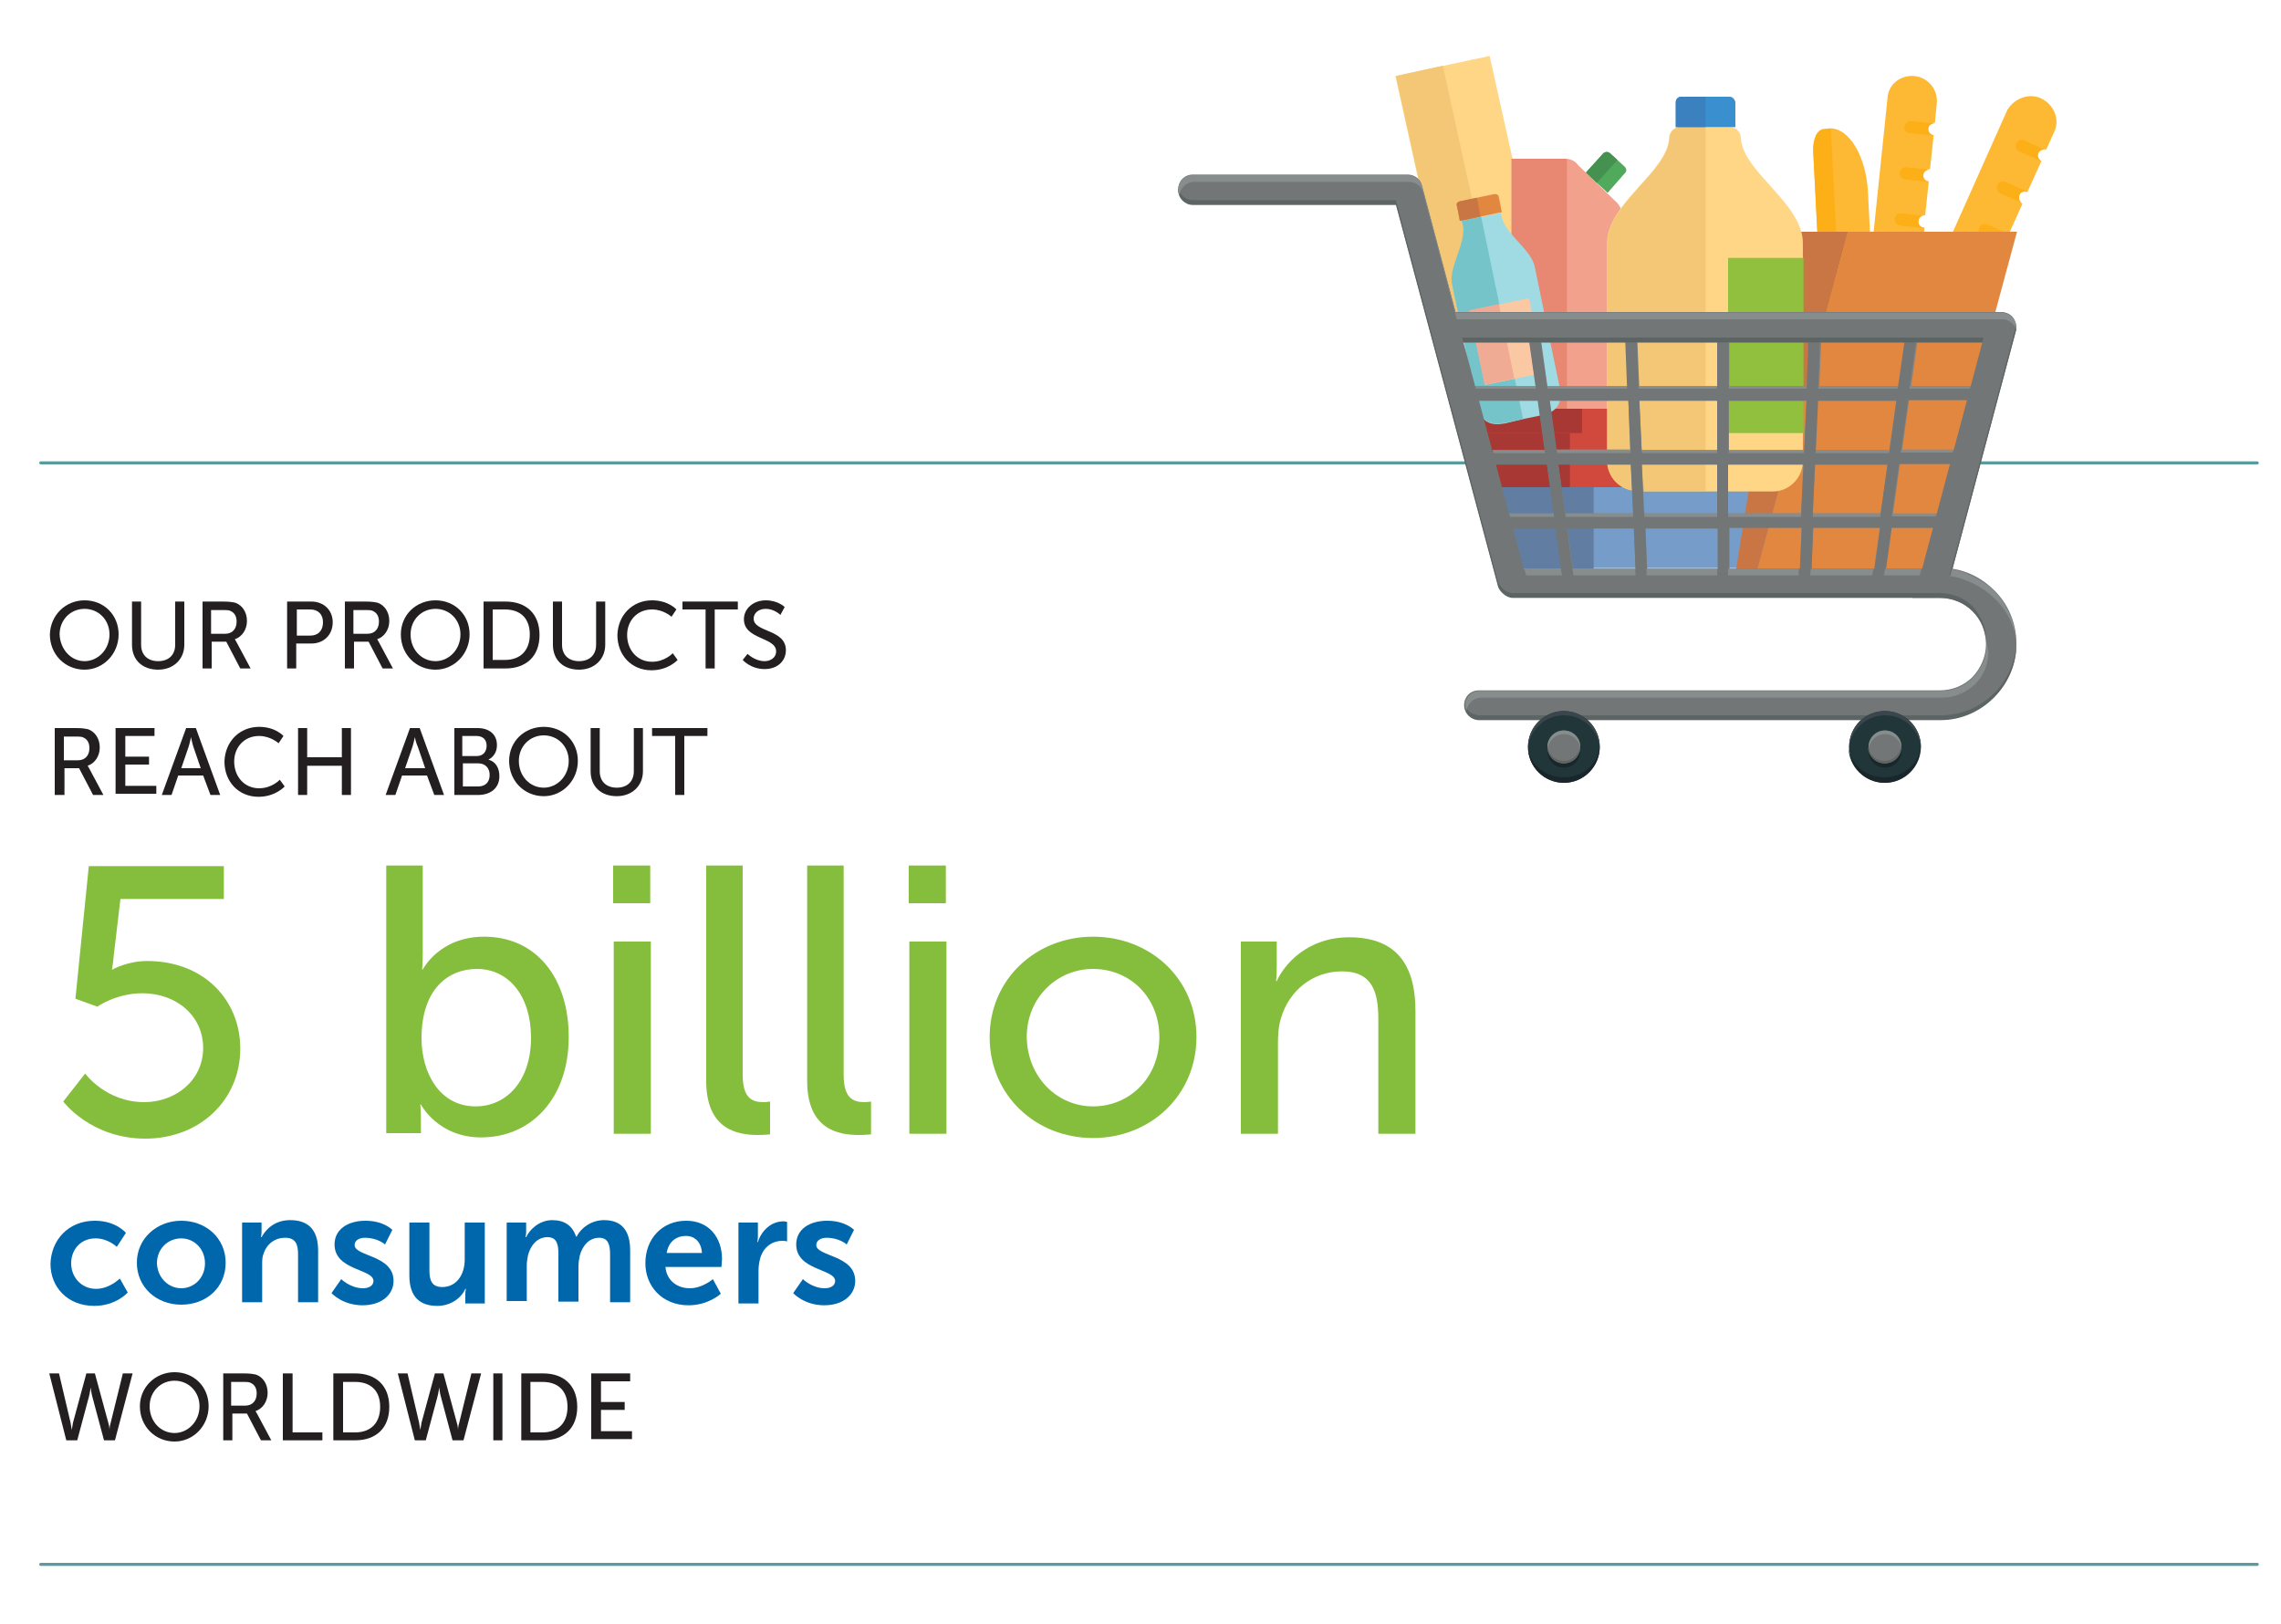 <?xml version="1.0" encoding="utf-8"?>
<!-- Generator: Adobe Illustrator 23.0.3, SVG Export Plug-In . SVG Version: 6.00 Build 0)  -->
<svg version="1.1" id="Layer_2_1_" xmlns="http://www.w3.org/2000/svg" xmlns:xlink="http://www.w3.org/1999/xlink" x="0px" y="0px"
	 viewBox="0 0 375 267" style="enable-background:new 0 0 375 267;" xml:space="preserve">
<style type="text/css">
	.st0{clip-path:url(#SVGID_2_);}
	.st1{fill:#231F20;}
	.st2{clip-path:url(#SVGID_4_);}
	.st3{clip-path:url(#SVGID_6_);}
	.st4{fill:#85BD3C;}
	.st5{fill:#0067AC;}
	
		.st6{clip-path:url(#SVGID_6_);fill:none;stroke:#5A9B9F;stroke-width:0.5;stroke-linecap:round;stroke-linejoin:round;stroke-miterlimit:10;}
	.st7{fill:#E18740;}
	.st8{clip-path:url(#SVGID_8_);fill:#FDB933;}
	.st9{clip-path:url(#SVGID_8_);fill:#FCAF17;}
	.st10{fill:#D1493D;}
	.st11{fill:#A83833;}
	.st12{fill:#769DC9;}
	.st13{fill:#CCCCCC;}
	.st14{fill:#872F29;}
	.st15{fill:#617DA1;}
	.st16{fill:#FFD685;}
	.st17{fill:#F3C775;}
	.st18{clip-path:url(#SVGID_10_);fill:#FDB933;}
	.st19{clip-path:url(#SVGID_10_);fill:#FCAF17;}
	.st20{fill:#C97544;}
	.st21{clip-path:url(#SVGID_12_);fill:#51A95C;}
	.st22{clip-path:url(#SVGID_12_);fill:#45914F;}
	.st23{clip-path:url(#SVGID_12_);fill:#F2A18C;}
	.st24{clip-path:url(#SVGID_12_);fill:#E88772;}
	.st25{clip-path:url(#SVGID_12_);fill:#FFD685;}
	.st26{clip-path:url(#SVGID_12_);fill:#F3C775;}
	.st27{clip-path:url(#SVGID_12_);fill:#3A90CE;}
	.st28{clip-path:url(#SVGID_12_);fill:#3B80BF;}
	.st29{fill:#91BF3E;}
	.st30{clip-path:url(#SVGID_14_);fill:#A0DAE2;}
	.st31{clip-path:url(#SVGID_14_);fill:#74C4C9;}
	.st32{clip-path:url(#SVGID_14_);fill:#E18740;}
	.st33{clip-path:url(#SVGID_14_);fill:#C97544;}
	.st34{fill:#FBC8A4;}
	.st35{fill:#EFAB94;}
	.st36{fill:#828282;}
	.st37{fill:#878C8C;}
	.st38{fill:#737676;}
	.st39{clip-path:url(#SVGID_16_);fill:#737676;}
	.st40{clip-path:url(#SVGID_16_);fill:#5C6464;}
	.st41{clip-path:url(#SVGID_16_);fill:#878C8C;}
	.st42{clip-path:url(#SVGID_16_);fill:#213638;}
	.st43{clip-path:url(#SVGID_16_);fill:#19262B;}
	.st44{clip-path:url(#SVGID_16_);fill:#3B454D;}
	.st45{clip-path:url(#SVGID_16_);fill:#616464;}
</style>
<g>
	<defs>
		<rect id="SVGID_1_" x="6.3" y="9.2" width="365.2" height="248.4"/>
	</defs>
	<clipPath id="SVGID_2_">
		<use xlink:href="#SVGID_1_"  style="overflow:visible;"/>
	</clipPath>
	<g class="st0">
		<path class="st1" d="M13.9,98.7c3.2,0,5.6,2.4,5.6,5.6c0,3.2-2.5,5.8-5.6,5.8c-3.2,0-5.7-2.5-5.7-5.8
			C8.3,101.1,10.8,98.7,13.9,98.7z M13.9,108.7c2.2,0,4.1-1.9,4.1-4.4c0-2.4-1.8-4.2-4.1-4.2s-4.1,1.8-4.1,4.2
			C9.9,106.8,11.7,108.7,13.9,108.7z"/>
		<path class="st1" d="M21.7,98.9h1.5v7.1c0,1.7,1.1,2.7,2.8,2.7c1.7,0,2.8-1,2.8-2.7v-7.1h1.5v7.1c0,2.4-1.8,4.1-4.3,4.1
			c-2.6,0-4.3-1.6-4.3-4.1V98.9z"/>
		<path class="st1" d="M33.2,98.9h3.4c1.2,0,1.6,0.1,2.1,0.2c1.1,0.4,1.9,1.5,1.9,3c0,1.4-0.8,2.6-2,3v0c0,0,0.1,0.1,0.3,0.5
			l2.3,4.3h-1.7l-2.3-4.4h-2.4v4.4h-1.5V98.9z M37,104.2c1.2,0,1.9-0.8,1.9-2c0-0.8-0.3-1.4-0.9-1.7c-0.3-0.2-0.7-0.2-1.5-0.2h-1.8
			v3.9H37z"/>
		<path class="st1" d="M47.2,98.9h4c2,0,3.5,1.4,3.5,3.4c0,2.1-1.5,3.5-3.5,3.5h-2.5v4.1h-1.5V98.9z M51,104.5
			c1.3,0,2.1-0.8,2.1-2.2c0-1.3-0.8-2.1-2.1-2.1h-2.2v4.3H51z"/>
		<path class="st1" d="M56.7,98.9H60c1.2,0,1.6,0.1,2.1,0.2c1.1,0.4,1.9,1.5,1.9,3c0,1.4-0.8,2.6-2,3v0c0,0,0.1,0.1,0.3,0.5l2.3,4.3
			h-1.7l-2.3-4.4h-2.4v4.4h-1.5V98.9z M60.4,104.2c1.2,0,1.9-0.8,1.9-2c0-0.8-0.3-1.4-0.9-1.7c-0.3-0.2-0.7-0.2-1.5-0.2h-1.8v3.9
			H60.4z"/>
		<path class="st1" d="M71.6,98.7c3.2,0,5.6,2.4,5.6,5.6c0,3.2-2.5,5.8-5.6,5.8c-3.2,0-5.7-2.5-5.7-5.8
			C65.9,101.1,68.4,98.7,71.6,98.7z M71.6,108.7c2.2,0,4.1-1.9,4.1-4.4c0-2.4-1.8-4.2-4.1-4.2s-4.1,1.8-4.1,4.2
			C67.5,106.8,69.3,108.7,71.6,108.7z"/>
		<path class="st1" d="M79.5,98.9h3.6c3.4,0,5.6,2,5.6,5.5c0,3.5-2.2,5.5-5.6,5.5h-3.6V98.9z M83,108.5c2.5,0,4.1-1.5,4.1-4.2
			c0-2.7-1.6-4.1-4.1-4.1h-2v8.3H83z"/>
		<path class="st1" d="M90.9,98.9h1.5v7.1c0,1.7,1.1,2.7,2.8,2.7c1.7,0,2.8-1,2.8-2.7v-7.1h1.5v7.1c0,2.4-1.8,4.1-4.3,4.1
			c-2.6,0-4.3-1.6-4.3-4.1V98.9z"/>
		<path class="st1" d="M107.2,98.7c2.7,0,4,1.5,4,1.5l-0.8,1.2c0,0-1.3-1.2-3.2-1.2c-2.5,0-4.1,1.9-4.1,4.2c0,2.4,1.6,4.4,4.1,4.4
			c2.1,0,3.4-1.4,3.4-1.4l0.8,1.1c0,0-1.5,1.7-4.3,1.7c-3.3,0-5.6-2.5-5.6-5.8C101.6,101.1,104,98.7,107.2,98.7z"/>
		<path class="st1" d="M116,100.2h-3.8v-1.3h9.1v1.3h-3.8v9.7H116V100.2z"/>
		<path class="st1" d="M122.9,107.5c0,0,1.2,1.2,2.8,1.2c1,0,1.9-0.6,1.9-1.6c0-2.4-5.3-1.9-5.3-5.3c0-1.7,1.5-3.1,3.6-3.1
			c2,0,3.1,1.1,3.1,1.1l-0.7,1.3c0,0-1-1-2.4-1c-1.2,0-2,0.7-2,1.6c0,2.3,5.3,1.7,5.3,5.2c0,1.7-1.3,3.1-3.5,3.1
			c-2.3,0-3.6-1.5-3.6-1.5L122.9,107.5z"/>
	</g>
</g>
<g>
	<defs>
		<rect id="SVGID_3_" x="6.3" y="9.2" width="365.2" height="248.4"/>
	</defs>
	<clipPath id="SVGID_4_">
		<use xlink:href="#SVGID_3_"  style="overflow:visible;"/>
	</clipPath>
	<g class="st2">
		<path class="st1" d="M9,119.7h3.4c1.2,0,1.6,0.1,2.1,0.2c1.1,0.4,1.9,1.5,1.9,3c0,1.4-0.8,2.6-2,3v0c0,0,0.1,0.1,0.3,0.5l2.3,4.3
			h-1.7l-2.3-4.4h-2.4v4.4H9V119.7z M12.8,125c1.2,0,1.9-0.8,1.9-2c0-0.8-0.3-1.4-0.9-1.7c-0.3-0.2-0.7-0.2-1.5-0.2h-1.8v3.9H12.8z"
			/>
		<path class="st1" d="M19,119.7h6.4v1.3h-4.8v3.4h3.9v1.3h-3.9v3.5h5.1v1.3H19V119.7z"/>
		<path class="st1" d="M33.4,127.5h-4.1l-1.1,3.2h-1.6l4-11h1.6l4,11h-1.6L33.4,127.5z M31.4,121.2c0,0-0.2,1-0.4,1.6l-1.2,3.5H33
			l-1.2-3.5C31.6,122.2,31.4,121.2,31.4,121.2L31.4,121.2z"/>
		<path class="st1" d="M42.6,119.5c2.7,0,4,1.5,4,1.5l-0.8,1.2c0,0-1.3-1.2-3.2-1.2c-2.5,0-4.1,1.9-4.1,4.2c0,2.4,1.6,4.4,4.1,4.4
			c2.1,0,3.4-1.4,3.4-1.4l0.8,1.1c0,0-1.5,1.7-4.3,1.7c-3.3,0-5.6-2.5-5.6-5.8C37,121.9,39.4,119.5,42.6,119.5z"/>
		<path class="st1" d="M49,119.7h1.5v4.8h5.7v-4.8h1.5v11h-1.5v-4.8h-5.7v4.8H49V119.7z"/>
		<path class="st1" d="M70.2,127.5h-4.1l-1.1,3.2h-1.6l4-11H69l4,11h-1.6L70.2,127.5z M68.2,121.2c0,0-0.2,1-0.4,1.6l-1.2,3.5h3.3
			l-1.2-3.5C68.4,122.2,68.2,121.2,68.2,121.2L68.2,121.2z"/>
		<path class="st1" d="M74.6,119.7h3.9c1.9,0,3.2,1,3.2,2.8c0,1.1-0.5,1.9-1.4,2.4v0c1.2,0.3,1.8,1.4,1.8,2.7c0,2.1-1.6,3.1-3.5,3.1
			h-3.9V119.7z M78.4,124.3c1,0,1.6-0.7,1.6-1.7s-0.6-1.6-1.7-1.6h-2.3v3.3H78.4z M78.6,129.3c1.2,0,1.9-0.7,1.9-1.9
			c0-1.1-0.7-1.9-1.9-1.9h-2.5v3.8H78.6z"/>
		<path class="st1" d="M89.4,119.5c3.2,0,5.6,2.4,5.6,5.6c0,3.2-2.5,5.8-5.6,5.8c-3.2,0-5.7-2.5-5.7-5.8
			C83.7,121.9,86.2,119.5,89.4,119.5z M89.4,129.5c2.2,0,4.1-1.9,4.1-4.4c0-2.4-1.8-4.2-4.1-4.2s-4.1,1.8-4.1,4.2
			C85.3,127.6,87.1,129.5,89.4,129.5z"/>
		<path class="st1" d="M97.1,119.7h1.5v7.1c0,1.7,1.1,2.7,2.8,2.7c1.7,0,2.8-1,2.8-2.7v-7.1h1.5v7.1c0,2.4-1.8,4.1-4.3,4.1
			c-2.6,0-4.3-1.6-4.3-4.1V119.7z"/>
		<path class="st1" d="M111,121h-3.8v-1.3h9.1v1.3h-3.8v9.7H111V121z"/>
	</g>
</g>
<g>
	<defs>
		<rect id="SVGID_5_" x="6.3" y="9.2" width="365.2" height="248.4"/>
	</defs>
	<clipPath id="SVGID_6_">
		<use xlink:href="#SVGID_5_"  style="overflow:visible;"/>
	</clipPath>
	<g class="st3">
		<path class="st4" d="M14,176.5c0,0,3.4,4.7,9.7,4.7c5.2,0,9.7-3.6,9.7-8.9c0-5.3-4.4-9-10-9c-4.3,0-7.4,2.2-7.4,2.2l-3.6-1.3
			l2.2-21.8h22.2v5.4H19.8l-1.1,9.3c-0.1,1.3-0.3,2.3-0.3,2.3h0.1c0,0,2.4-1.4,5.7-1.4c9.3,0,15.3,6.4,15.3,14.4
			c0,8.5-6.7,14.8-15.6,14.8c-9,0-13.5-6.1-13.5-6.1L14,176.5z"/>
		<path class="st4" d="M63.4,142.3h6.1v14.4c0,1.6-0.1,2.7-0.1,2.7h0.1c0,0,2.7-5.4,10.1-5.4c8.5,0,13.9,6.7,13.9,16.5
			c0,10-6.1,16.5-14.4,16.5c-7.1,0-9.9-5.4-9.9-5.4h-0.1c0,0,0.1,1,0.1,2.4v2.3h-5.7V142.3z M78.2,181.9c5,0,9.1-4.1,9.1-11.3
			c0-6.9-3.7-11.3-8.9-11.3c-4.7,0-9.1,3.3-9.1,11.4C69.3,176.3,72.2,181.9,78.2,181.9z"/>
		<path class="st4" d="M100.8,142.3h6.1v6.2h-6.1V142.3z M100.9,154.8h6.1v31.6h-6.1V154.8z"/>
		<path class="st4" d="M116,142.3h6.1v34.4c0,3.8,1.5,4.5,3.4,4.5c0.6,0,1.1-0.1,1.1-0.1v5.4c0,0-0.9,0.1-2,0.1
			c-3.4,0-8.5-0.9-8.5-8.9V142.3z"/>
		<path class="st4" d="M132.6,142.3h6.1v34.4c0,3.8,1.5,4.5,3.4,4.5c0.6,0,1.1-0.1,1.1-0.1v5.4c0,0-0.9,0.1-2,0.1
			c-3.4,0-8.5-0.9-8.5-8.9V142.3z"/>
		<path class="st4" d="M149.4,142.3h6.1v6.2h-6.1V142.3z M149.5,154.8h6.1v31.6h-6.1V154.8z"/>
		<path class="st4" d="M179.7,154c9.4,0,17,6.9,17,16.5c0,9.6-7.6,16.6-17,16.6s-17-7-17-16.6C162.7,161,170.3,154,179.7,154z
			 M179.7,181.9c6,0,10.9-4.7,10.9-11.4c0-6.6-4.9-11.2-10.9-11.2c-5.9,0-10.9,4.7-10.9,11.2C168.9,177.1,173.8,181.9,179.7,181.9z"
			/>
		<path class="st4" d="M204,154.8h5.9v4.2c0,1.2-0.1,2.3-0.1,2.3h0.1c1.2-2.7,5-7.2,11.9-7.2c7.4,0,10.9,4.1,10.9,12.1v20.2h-6.1
			v-18.8c0-4.4-0.9-7.9-6-7.9c-4.8,0-8.7,3.2-10,7.7c-0.4,1.2-0.5,2.7-0.5,4.2v14.8H204V154.8z"/>
	</g>
	<g class="st3">
		<path class="st5" d="M15.6,200.7c3.5,0,5.1,2,5.1,2l-1.5,2.3c0,0-1.4-1.4-3.5-1.4c-2.4,0-4,1.8-4,4.1c0,2.2,1.6,4.2,4.1,4.2
			c2.2,0,3.9-1.7,3.9-1.7l1.3,2.3c0,0-1.9,2.2-5.5,2.2c-4.4,0-7.2-3.1-7.2-6.9C8.4,203.9,11.2,200.7,15.6,200.7z"/>
		<path class="st5" d="M29.8,200.7c4.1,0,7.3,2.9,7.3,6.9c0,4.1-3.2,6.9-7.3,6.9c-4.1,0-7.3-2.9-7.3-6.9
			C22.5,203.6,25.8,200.7,29.8,200.7z M29.8,211.8c2.1,0,3.9-1.7,3.9-4.1c0-2.4-1.8-4.1-3.9-4.1c-2.2,0-4,1.7-4,4.1
			C25.9,210.1,27.7,211.8,29.8,211.8z"/>
		<path class="st5" d="M39.8,201h3.2v1.5c0,0.5-0.1,0.9-0.1,0.9h0.1c0.6-1.1,2-2.8,4.7-2.8c2.9,0,4.6,1.5,4.6,5v8.5H49v-7.9
			c0-1.6-0.4-2.7-2.1-2.7c-1.8,0-3.1,1.1-3.6,2.7c-0.2,0.5-0.2,1.1-0.2,1.8v6.1h-3.3V201z"/>
		<path class="st5" d="M56.1,210.3c0,0,1.5,1.5,3.6,1.5c0.9,0,1.7-0.4,1.7-1.2c0-2-6.4-1.7-6.4-6c0-2.5,2.2-3.9,5.1-3.9
			c3,0,4.4,1.5,4.4,1.5l-1.2,2.4c0,0-1.2-1.1-3.3-1.1c-0.9,0-1.7,0.4-1.7,1.2c0,1.9,6.4,1.6,6.4,5.9c0,2.2-1.9,4-5.1,4
			c-3.3,0-5.1-2-5.1-2L56.1,210.3z"/>
		<path class="st5" d="M67.3,201h3.3v7.9c0,1.6,0.4,2.7,2.1,2.7c2.4,0,3.7-2.1,3.7-4.5V201h3.3v13.3h-3.2v-1.5
			c0-0.5,0.1-0.9,0.1-0.9h-0.1c-0.6,1.4-2.3,2.8-4.6,2.8c-2.8,0-4.6-1.4-4.6-5V201z"/>
		<path class="st5" d="M83.3,201h3.2v1.5c0,0.5-0.1,0.9-0.1,0.9h0.1c0.6-1.3,2.2-2.8,4.3-2.8c2,0,3.3,0.9,3.9,2.7h0.1
			c0.7-1.4,2.4-2.7,4.5-2.7c2.8,0,4.3,1.6,4.3,5v8.5h-3.3v-7.9c0-1.5-0.3-2.7-1.8-2.7c-1.7,0-2.8,1.4-3.2,3
			c-0.1,0.5-0.2,1.1-0.2,1.7v5.8h-3.3v-7.9c0-1.4-0.2-2.7-1.8-2.7c-1.7,0-2.8,1.4-3.2,3c-0.1,0.5-0.2,1.1-0.2,1.7v5.8h-3.3V201z"/>
		<path class="st5" d="M112.8,200.7c3.8,0,5.9,2.8,5.9,6.3c0,0.4-0.1,1.3-0.1,1.3h-9.2c0.2,2.3,2,3.5,4,3.5c2.1,0,3.8-1.5,3.8-1.5
			l1.3,2.4c0,0-2,1.9-5.3,1.9c-4.4,0-7.1-3.2-7.1-6.9C106.1,203.6,108.9,200.7,112.8,200.7z M115.4,206c-0.1-1.8-1.2-2.8-2.6-2.8
			c-1.7,0-2.9,1-3.2,2.8H115.4z"/>
		<path class="st5" d="M121.4,201h3.2v2.3c0,0.5-0.1,0.9-0.1,0.9h0.1c0.6-1.9,2.2-3.4,4.2-3.4c0.3,0,0.6,0.1,0.6,0.1v3.2
			c0,0-0.3-0.1-0.8-0.1c-1.4,0-3,0.8-3.6,2.8c-0.2,0.7-0.3,1.4-0.3,2.2v5.3h-3.3V201z"/>
		<path class="st5" d="M132,210.3c0,0,1.5,1.5,3.6,1.5c0.9,0,1.7-0.4,1.7-1.2c0-2-6.4-1.7-6.4-6c0-2.5,2.2-3.9,5.1-3.9
			c3,0,4.4,1.5,4.4,1.5l-1.2,2.4c0,0-1.2-1.1-3.3-1.1c-0.9,0-1.7,0.4-1.7,1.2c0,1.9,6.4,1.6,6.4,5.9c0,2.2-1.9,4-5.1,4
			c-3.3,0-5.1-2-5.1-2L132,210.3z"/>
	</g>
	<g class="st3">
		<path class="st1" d="M15.6,225.8l2.2,8.1c0.2,0.6,0.2,1.2,0.2,1.2h0c0,0,0-0.6,0.2-1.2l2-8.1h1.6l-2.9,11h-1.8l-1.9-7.1
			c-0.2-0.7-0.3-1.6-0.3-1.6h0c0,0-0.1,0.9-0.3,1.6l-1.9,7.1h-1.8l-2.8-11h1.6l1.9,8.1c0.1,0.6,0.2,1.2,0.2,1.2h0
			c0,0,0.1-0.6,0.2-1.2l2.2-8.1H15.6z"/>
		<path class="st1" d="M28.7,225.6c3.2,0,5.6,2.4,5.6,5.6c0,3.2-2.5,5.8-5.6,5.8c-3.2,0-5.7-2.5-5.7-5.8
			C23,228.1,25.5,225.6,28.7,225.6z M28.7,235.6c2.2,0,4.1-1.9,4.1-4.4c0-2.4-1.8-4.2-4.1-4.2s-4.1,1.8-4.1,4.2
			C24.6,233.7,26.4,235.6,28.7,235.6z"/>
		<path class="st1" d="M36.6,225.8h3.4c1.2,0,1.6,0.1,2.1,0.2c1.1,0.4,1.9,1.5,1.9,3c0,1.4-0.8,2.6-2,3v0c0,0,0.1,0.1,0.3,0.5
			l2.3,4.3h-1.7l-2.3-4.4h-2.4v4.4h-1.5V225.8z M40.3,231.1c1.2,0,1.9-0.8,1.9-2c0-0.8-0.3-1.4-0.9-1.7c-0.3-0.2-0.7-0.2-1.5-0.2
			h-1.8v3.9H40.3z"/>
		<path class="st1" d="M46.6,225.8h1.5v9.7H53v1.3h-6.5V225.8z"/>
		<path class="st1" d="M54.8,225.8h3.6c3.4,0,5.6,2,5.6,5.5c0,3.5-2.2,5.5-5.6,5.5h-3.6V225.8z M58.4,235.5c2.5,0,4.1-1.5,4.1-4.2
			c0-2.7-1.6-4.1-4.1-4.1h-2v8.3H58.4z"/>
		<path class="st1" d="M72.9,225.8l2.2,8.1c0.2,0.6,0.2,1.2,0.2,1.2h0c0,0,0-0.6,0.2-1.2l2-8.1h1.6l-2.9,11h-1.8l-1.9-7.1
			c-0.2-0.7-0.3-1.6-0.3-1.6h0c0,0-0.1,0.9-0.3,1.6l-1.9,7.1h-1.8l-2.8-11h1.6l1.9,8.1c0.1,0.6,0.2,1.2,0.2,1.2h0
			c0,0,0.1-0.6,0.2-1.2l2.2-8.1H72.9z"/>
		<path class="st1" d="M81.1,225.8h1.5v11h-1.5V225.8z"/>
		<path class="st1" d="M85.7,225.8h3.6c3.4,0,5.6,2,5.6,5.5c0,3.5-2.2,5.5-5.6,5.5h-3.6V225.8z M89.2,235.5c2.5,0,4.1-1.5,4.1-4.2
			c0-2.7-1.6-4.1-4.1-4.1h-2v8.3H89.2z"/>
		<path class="st1" d="M97.2,225.8h6.4v1.3h-4.8v3.4h3.9v1.3h-3.9v3.5h5.1v1.3h-6.7V225.8z"/>
	</g>
	<line class="st6" x1="6.7" y1="76.1" x2="371.1" y2="76.1"/>
	<line class="st6" x1="6.7" y1="257.2" x2="371.1" y2="257.2"/>
</g>
<rect x="266.7" y="47.8" class="st7" width="11.2" height="23.4"/>
<g>
	<defs>
		<rect id="SVGID_7_" x="6.3" y="9.2" width="365.2" height="248.4"/>
	</defs>
	<clipPath id="SVGID_8_">
		<use xlink:href="#SVGID_7_"  style="overflow:visible;"/>
	</clipPath>
	<path class="st8" d="M307.8,45.6l-0.7-14c-0.3-5.9-3.1-10.6-6.3-10.5l-1,0.1c-1.1,0.1-1.8,1.7-1.7,3.7l1.5,28.3
		c0.1,2,1.1,3.6,2.1,3.5l1-0.1C305.8,56.5,308.1,51.5,307.8,45.6"/>
	<path class="st9" d="M301,21.2c-0.1,0-0.1,0-0.2,0l-1,0.1c-1.1,0.1-1.8,1.7-1.7,3.7l0.7,14.1l3.1-0.2L301,21.2z"/>
</g>
<rect x="243.5" y="65.5" class="st10" width="25.5" height="14.7"/>
<polygon class="st11" points="258.1,71.2 243.5,71.2 243.5,80.1 246.1,80.1 258.1,80.1 "/>
<rect x="243.5" y="67.2" class="st11" width="16.6" height="4"/>
<rect x="246.5" y="80.1" class="st12" width="49.3" height="13.3"/>
<polygon class="st13" points="246.5,80.1 246.1,80.1 246.1,94.6 262,94.6 262,93.5 246.5,93.5 "/>
<polygon class="st14" points="246.5,80.1 246.1,80.1 258.1,80.1 "/>
<polygon class="st15" points="262,80.1 258.1,80.1 246.5,80.1 246.5,93.5 262,93.5 "/>
<polygon class="st16" points="244.9,9.2 229.4,12.5 238.3,52.6 253.8,49.2 "/>
<polygon class="st17" points="237.2,10.8 229.5,12.5 238.3,52.6 246,50.9 "/>
<g>
	<defs>
		<rect id="SVGID_9_" x="6.3" y="9.2" width="365.2" height="248.4"/>
	</defs>
	<clipPath id="SVGID_10_">
		<use xlink:href="#SVGID_9_"  style="overflow:visible;"/>
	</clipPath>
	<path class="st18" d="M335.6,16.2L335.6,16.2c2.1,1,3.1,3.5,2.1,5.5l-1.3,2.9l0,0c-0.5-0.2-1.1,0-1.3,0.5c-0.2,0.5,0,1.1,0.5,1.4h0
		l-2.3,5.1l0,0c-0.5-0.2-1.1,0-1.3,0.5c-0.2,0.5,0,1.1,0.5,1.4h0l-2.3,5.1l0,0c-0.5-0.2-1.1,0-1.4,0.5c-0.2,0.5,0,1.1,0.5,1.4h0.1
		l-2.3,5.1l-0.1,0c-0.5-0.2-1.1,0-1.3,0.5c-0.2,0.5,0,1.1,0.5,1.4h0l-2.3,5.1l0,0c-0.5-0.2-1.1,0-1.3,0.5c-0.2,0.5,0,1.1,0.5,1.3
		l0,0l-2.3,5.1l0,0c-0.5-0.2-1.1,0-1.3,0.5c-0.2,0.5,0,1.1,0.5,1.3l0,0l-2.3,5.1l0,0c-0.5-0.2-1.1,0-1.4,0.5c-0.2,0.5,0,1.1,0.5,1.3
		l0.1,0l-1.3,2.9c-1,2.1-3.4,3-5.6,2.1c-2.1-1-3-3.5-2.1-5.6l22.1-49.5C331.1,16.2,333.6,15.2,335.6,16.2"/>
	<path class="st19" d="M316.9,68.3l-3.5-1.6c-0.5-0.2-0.8-0.9-0.5-1.4c0.2-0.5,0.8-0.7,1.3-0.5l3.6,1.6c-0.5-0.2-1.1,0-1.4,0.5
		C316.2,67.5,316.4,68.1,316.9,68.3 M320.1,61.3l-3.6-1.6c-0.5-0.2-0.8-0.9-0.5-1.4c0.2-0.5,0.8-0.7,1.3-0.5l3.6,1.6
		c-0.5-0.2-1.1,0-1.3,0.5C319.3,60.5,319.5,61.1,320.1,61.3 M323.2,54.3l-3.6-1.6c-0.5-0.2-0.8-0.9-0.5-1.4c0.2-0.5,0.8-0.7,1.3-0.5
		l3.6,1.6c-0.5-0.2-1.1,0-1.3,0.5C322.4,53.5,322.6,54.1,323.2,54.3 M326.3,47.4l-3.6-1.6c-0.5-0.2-0.7-0.9-0.5-1.4
		c0.2-0.5,0.9-0.7,1.4-0.5l3.6,1.6c-0.5-0.2-1.1,0-1.3,0.5C325.5,46.5,325.8,47.1,326.3,47.4 M329.4,40.4l-3.5-1.6
		c-0.5-0.2-0.8-0.9-0.5-1.4c0.2-0.5,0.8-0.7,1.3-0.5l3.6,1.6c-0.5-0.2-1.1,0-1.4,0.5C328.7,39.6,328.9,40.2,329.4,40.4 M332.5,33.4
		l-3.6-1.6c-0.5-0.2-0.8-0.9-0.5-1.4c0.2-0.5,0.8-0.7,1.3-0.5l3.6,1.6c-0.5-0.2-1.1,0-1.3,0.5C331.8,32.6,332,33.2,332.5,33.4
		 M335.6,26.5l-3.6-1.6c-0.5-0.2-0.8-0.9-0.5-1.3c0.2-0.5,0.8-0.8,1.3-0.5l3.6,1.6c-0.5-0.2-1.1,0-1.3,0.5
		C334.9,25.6,335.1,26.2,335.6,26.5"/>
	<path class="st18" d="M314.7,12.5L314.7,12.5c2.3,0.2,4,2.3,3.7,4.6l-0.3,3.1h0c-0.5,0-1.1,0.3-1.1,0.9c0,0.5,0.4,1.1,0.9,1.1l0,0
		l-0.6,5.6l0,0c-0.6,0-1.1,0.4-1.1,0.9c-0.1,0.5,0.3,1.1,0.9,1.1h0l-0.6,5.6h0c-0.6-0.1-1.1,0.3-1.1,0.9c-0.1,0.5,0.3,1.1,0.9,1.1
		h0.1l-0.6,5.6h-0.1c-0.5-0.1-1.1,0.3-1.1,0.9c-0.1,0.6,0.3,1.1,0.9,1.1h0.1l-0.6,5.6h0c-0.5-0.1-1.1,0.3-1.1,0.9
		c0,0.5,0.4,1.1,0.9,1.1h0l-0.6,5.6h0c-0.6,0-1.1,0.4-1.1,0.9c-0.1,0.5,0.3,1.1,0.9,1.1h0l-0.6,5.6h0c-0.6-0.1-1.1,0.3-1.1,0.9
		c-0.1,0.5,0.3,1.1,0.9,1.1h0.1l-0.3,3.1c-0.2,2.3-2.3,4-4.6,3.8c-2.3-0.3-4-2.3-3.7-4.6l5.6-53.9C310.4,13.9,312.4,12.3,314.7,12.5
		"/>
	<path class="st19" d="M313.1,67.9l-3.9-0.4c-0.5-0.1-1-0.6-0.9-1.1c0-0.5,0.5-1,1.1-0.9l3.9,0.4c-0.6-0.1-1.1,0.3-1.1,0.9
		C312.1,67.3,312.5,67.8,313.1,67.9 M313.9,60.3l-3.9-0.4c-0.5-0.1-1-0.6-0.9-1.1c0.1-0.5,0.5-1,1.1-0.9l3.9,0.4
		c-0.6,0-1.1,0.4-1.1,0.9C312.9,59.7,313.3,60.2,313.9,60.3 M314.7,52.7l-3.9-0.4c-0.6,0-1-0.5-0.9-1.1c0.1-0.6,0.6-1,1.1-0.9
		l3.9,0.4c-0.5-0.1-1.1,0.3-1.1,0.9C313.7,52.1,314.2,52.7,314.7,52.7 M315.5,45.1l-3.9-0.4c-0.5-0.1-1-0.5-0.9-1.1
		c0.1-0.5,0.6-1,1.1-0.9l3.9,0.4c-0.5-0.1-1.1,0.3-1.1,0.9C314.5,44.5,314.9,45,315.5,45.1 M316.3,37.5l-3.9-0.4
		c-0.5-0.1-1-0.6-0.9-1.1c0-0.5,0.5-1,1.1-0.9l3.9,0.4c-0.6-0.1-1.1,0.3-1.1,0.9C315.3,36.9,315.7,37.4,316.3,37.5 M317.1,29.9
		l-3.9-0.4c-0.5-0.1-1-0.6-0.9-1.1c0.1-0.5,0.5-1,1.1-0.9l3.9,0.4c-0.6,0-1.1,0.4-1.1,0.9C316.1,29.3,316.5,29.8,317.1,29.9
		 M317.9,22.3l-3.9-0.4c-0.6,0-1-0.5-0.9-1.1c0.1-0.5,0.6-1,1.1-0.9l3.9,0.4c-0.5,0-1.1,0.3-1.1,0.9
		C316.9,21.7,317.3,22.2,317.9,22.3"/>
</g>
<polygon class="st7" points="303.8,38.1 331.6,38.1 316.6,93.6 288.9,93.6 "/>
<polygon class="st20" points="288.9,93.6 303.8,38.1 294.3,38.1 285.4,93.7 "/>
<g>
	<defs>
		<rect id="SVGID_11_" x="6.3" y="9.2" width="365.2" height="248.4"/>
	</defs>
	<clipPath id="SVGID_12_">
		<use xlink:href="#SVGID_11_"  style="overflow:visible;"/>
	</clipPath>
	<path class="st21" d="M267.1,27.4l-2.4-2.2c-0.3-0.3-0.9-0.3-1.2,0.1l-2.8,3.1l3.6,3.3l2.8-3.2C267.5,28.2,267.4,27.7,267.1,27.4"
		/>
	<path class="st22" d="M265.9,26.3l-1.2-1.1c-0.3-0.3-0.9-0.3-1.2,0.1l-2.8,3.1l1.8,1.7L265.9,26.3z"/>
	<path class="st23" d="M257.3,26.1h-8.8v41.1h18.2V35.6c0-1-0.4-1.9-1.1-2.5l-6.2-6C258.9,26.4,258.1,26.1,257.3,26.1"/>
	<path class="st24" d="M257.3,26.1h-8.8v41.1h9.1v-41C257.5,26.1,257.4,26.1,257.3,26.1"/>
	<path class="st25" d="M272.3,44.3c2,0,3.6,1.6,3.6,3.6v16.6c0,2-1.6,3.6-3.6,3.6c-2,0-3.6-1.6-3.6-3.6V47.9
		C268.7,45.9,270.3,44.3,272.3,44.3 M269.1,80.7c-2.7,0-4.9-2.2-4.9-5V40c0-6.6,9.9-11.7,10.2-17.3c0-1,0.8-1.8,1.8-1.8h4.1h4.1
		c1,0,1.8,0.8,1.8,1.8c0.3,5.6,10.2,10.7,10.2,17.3v35.8c0,2.7-2.2,5-4.9,5h-11.2H269.1z"/>
	<path class="st26" d="M272.3,44.3c2,0,3.6,1.6,3.6,3.6v16.6c0,2-1.6,3.6-3.6,3.6c-2,0-3.6-1.6-3.6-3.6V47.9
		C268.7,45.9,270.3,44.3,272.3,44.3 M280.4,80.7h-11.2c-2.7,0-4.9-2.2-4.9-5V40c0-6.6,9.9-11.7,10.2-17.3c0-1,0.8-1.8,1.8-1.8h4.1
		V80.7z"/>
	<path class="st27" d="M284.4,15.9h-8c-0.5,0-0.9,0.4-0.9,0.9v1.5V20v0.9h0.9h8h0.9V20v-1.7v-1.5C285.2,16.3,284.8,15.9,284.4,15.9"
		/>
	<path class="st28" d="M280.4,15.9h-4c-0.5,0-0.9,0.4-0.9,0.9v1.5V20v0.9h0.9h4V15.9z"/>
</g>
<rect x="284.1" y="42.4" class="st29" width="12.4" height="28.8"/>
<g>
	<defs>
		<rect id="SVGID_13_" x="6.3" y="9.2" width="365.2" height="248.4"/>
	</defs>
	<clipPath id="SVGID_14_">
		<use xlink:href="#SVGID_13_"  style="overflow:visible;"/>
	</clipPath>
	<path class="st30" d="M250.4,68.9l2.9-0.6c2.1-0.4,3.8-1.5,3.1-4.7l-4.1-19.8c-0.6-2.8-4.8-5.3-5.4-8.1l-0.2-0.7l-3.2,0.7l-3.2,0.7
		l0.2,0.7c0.6,2.9-2.3,6.8-1.8,9.6l4.1,19.8c0.7,3.2,2.5,3.5,4.7,3.1L250.4,68.9z"/>
	<path class="st31" d="M243.5,35.6l-3.2,0.7l0.2,0.7c0.6,2.9-2.3,6.8-1.8,9.6l4.1,19.8c0.7,3.2,2.5,3.5,4.7,3.1l2.9-0.6L243.5,35.6z
		"/>
	<path class="st32" d="M245.7,31.9l-5.7,1.2c-0.4,0.1-0.6,0.4-0.5,0.7l0.2,0.9l0.2,1.1l0.1,0.5l0.6-0.1l5.7-1.2l0.6-0.1l-0.1-0.5
		l-0.2-1.1l-0.2-0.9C246.4,32,246,31.9,245.7,31.9"/>
	<path class="st33" d="M242.8,32.5l-2.8,0.6c-0.4,0.1-0.6,0.4-0.5,0.7l0.2,0.9l0.2,1.1l0.1,0.5l0.6-0.1l2.8-0.6L242.8,32.5z"/>
</g>
<rect x="242.8" y="50" transform="matrix(0.979 -0.203 0.203 0.979 -6.265 51.394)" class="st34" width="10" height="12.5"/>
<rect x="242.8" y="50.5" transform="matrix(0.979 -0.203 0.203 0.979 -6.418 50.876)" class="st35" width="5" height="12.5"/>
<path class="st36" d="M268.1,75.8l0.4,8.6h-11.2l-1.2-8.6H268.1z M282.3,75.8v8.6h-12l-0.4-8.6H282.3z M296.5,75.8l-0.4,8.6h-12
	v-8.6H296.5z M310.4,75.8l-1.2,8.6H298l0.4-8.6H310.4z M267.7,65.4L268,74h-12.2l-1.2-8.6H267.7z M282.3,65.4V74h-12.4l-0.4-8.6
	H282.3z M297,65.4l-0.4,8.6h-12.4v-8.6H297z M311.8,65.4l-1.2,8.6h-12.2l0.4-8.6H311.8z M243,65.4h9.8L254,74h-8.6l0.5,1.9h8.4
	l1.2,8.6h-7.3l0.5,1.9h7l1,7.2h1.9l-1-7.2h11l0.3,7.2h1.9l-0.3-7.2h11.9v7.2h1.9v-7.2h11.9l-0.3,7.2h1.9l0.3-7.2h11l-1,7.2h1.9
	l1-7.2h7l0.5-1.9h-7.3l1.2-8.6h8.4l0.5-1.9h-8.6l1.2-8.6h9.8l0.5-1.8v-0.1h-10l1-7.2l0,0h-1.9l-1,7.2h-13.2l0.3-7.2h-1.9l-0.3,7.2
	h-12.9v-7.2h-1.9v7.2h-12.9l-0.3-7.2h-1.9l0.3,7.2h-13.2l-1-7.2h-1.9l0,0l1,7.2h-10L243,65.4z"/>
<path class="st37" d="M268.5,84.4h-11.2l-1.1-8l1.2,8.6h11.1L268.5,84.4z M282.3,84.4h-12l-0.3-8l0.4,8.6h12V84.4z M296.2,84.4h-12
	V85h12L296.2,84.4z M309.2,84.4H298l0.3-8L298,85h11.1L309.2,84.4z M267.7,65.9l0.3,8h-12.2l-1.1-8l1.2,8.6h12.1L267.7,65.9
	L267.7,65.9z M282.3,74h-12.4l0,0.6h12.4V74z M296.6,74h-12.4v0.6h12.4L296.6,74z M310.7,74h-12.2l0.3-8l-0.4,8.6h12.1L310.7,74z
	 M251.6,56.3l1,7.2h-10l0.2,0.6h9.9L251.6,56.3z M267.6,63.5h-13.2l0.1,0.6h13.1L267.6,63.5z M282.3,63.5h-12.9l-0.3-7.2l0.3,7.7
	h12.9V63.5z M297.1,63.5h-12.9v0.6H297L297.1,63.5z M313.1,56.3l-1,7.2h-13.2l0.3-7.2l-0.3,7.7H312L313.1,56.3z M323.8,64.1l0.1-0.5
	v-0.1h-10l-0.1,0.6H323.8z M321,74.5l0.1-0.6h-8.6l1.1-8l-1.2,8.6H321z M318.2,85l0.2-0.6h-7.3l1.1-8L311,85H318.2z M297.7,93.5
	L297.7,93.5l0.3-6.6L297.7,93.5z M270.7,93.5L270.7,93.5l-0.3-6.6L270.7,93.5z M258.5,93.5L258.5,93.5l-0.9-6.6L258.5,93.5z
	 M255.4,84.4h-7.3l0.2,0.6h7.2L255.4,84.4z M254,74h-8.6l0.1,0.6h8.6L254,74z"/>
<path class="st38" d="M268.1,76.4l0.4,8.6h-11.1l-1.2-8.6H268.1z M282.3,76.4V85h-12l-0.4-8.6H282.3z M296.5,76.4l-0.4,8.6h-12v-8.6
	H296.5z M310.3,76.4l-1.2,8.6H298l0.4-8.6H310.3z M267.7,65.9l0.4,8.6h-12.1l-1.2-8.6H267.7z M282.3,65.9v8.6h-12.4l-0.4-8.6H282.3z
	 M297,65.9l-0.4,8.6h-12.4v-8.6H297z M311.8,65.9l-1.2,8.6h-12.1l0.4-8.6H311.8z M243,65.9h9.8l1.2,8.6h-8.7l0.5,1.9h8.5l1.2,8.6
	h-7.4l0.5,1.9h7.1l1,7.2h1.9l-1-7.2h11l0.3,7.2h1.9l-0.3-7.2h11.9V94h1.9v-7.2h11.9l-0.3,7.2h1.9l0.3-7.2h11l-1,7.2h1.9l1-7.2h7.1
	l0.5-1.9H311l1.2-8.6h8.5l0.5-1.9h-8.7l1.2-8.6h9.8l0.5-1.8v-0.1h-10.1l1.1-7.7l0,0h-1.9l-1.1,7.7h-13.1l0.3-7.7h-1.9l-0.3,7.7
	h-12.8v-8.4h-1.9v8.4h-12.9l-0.3-7.7h-1.9l0.3,7.7h-13.1l-1.1-7.7h-1.9l0,0l1.1,7.7h-10.1L243,65.9z"/>
<g>
	<defs>
		<rect id="SVGID_15_" x="6.3" y="9.2" width="365.2" height="248.4"/>
	</defs>
	<clipPath id="SVGID_16_">
		<use xlink:href="#SVGID_15_"  style="overflow:visible;"/>
	</clipPath>
	<path class="st39" d="M240.6,56.3h85.3L316,93.5h-1.6h-63.9L240.6,56.3z M314.4,98.3h3.4h1.1c2.1,0,4,0.8,5.4,2.2
		c1.4,1.4,2.2,3.3,2.2,5.4c0,2.1-0.9,4-2.2,5.4c-1.4,1.4-3.3,2.2-5.4,2.2h-75.8c-1.4,0-2.4,1.1-2.4,2.4c0,1.4,1.1,2.4,2.4,2.4H319
		c3.4,0,6.5-1.4,8.8-3.7c2.3-2.3,3.7-5.4,3.7-8.8c0-3.4-1.4-6.6-3.7-8.8c-1.8-1.8-4.2-3.1-6.8-3.5l10.4-39.1h0
		c0.3-1.3-0.4-2.7-1.7-3c-0.2-0.1-0.5-0.1-0.7-0.1h-89.7l-5.5-20.7c-0.2-1.1-1.2-1.9-2.4-1.9h-35.3c-1.4,0-2.4,1.1-2.4,2.4
		c0,1.3,1.1,2.4,2.4,2.4h33.4c5.6,20.9,11.2,41.9,16.8,62.8c0.2,0.6,1.2,1.8,2.4,1.8H314.4z"/>
	<path class="st40" d="M240.6,56.3h85.3l0.2-0.8h-85.7L240.6,56.3z M320.7,94.6l10.7-40.1h0c0.1-0.4,0.1-0.7,0-1c0,0.1,0,0.2,0,0.2
		h0l-10.9,40.9C320.6,94.6,320.6,94.6,320.7,94.6 M240.8,115.6c0,0.1,0,0.3,0,0.4c0,1.4,1.1,2.4,2.4,2.4H319c3.4,0,6.5-1.4,8.8-3.7
		c2.3-2.3,3.7-5.4,3.7-8.8c0-0.1,0-0.3,0-0.4c-0.1,3.3-1.5,6.3-3.6,8.4c-2.3,2.3-5.4,3.7-8.8,3.7h-75.8
		C242,117.6,241,116.8,240.8,115.6 M314.4,98.3h3.4h1.1c2.1,0,4,0.8,5.4,2.2c1.3,1.3,2.1,3,2.2,5c0-0.1,0-0.3,0-0.4
		c0-2.1-0.9-4-2.2-5.4c-1.4-1.4-3.3-2.2-5.4-2.2h-1.1h-3.4h-65.7c-1.2,0-2.2-1.2-2.4-1.8c-5.6-20.9-11.2-41.9-16.8-62.8h-33.4
		c-1.2,0-2.2-0.9-2.4-2c0,0.1,0,0.3,0,0.4c0,1.3,1.1,2.4,2.4,2.4h33.4c5.6,20.9,11.2,41.9,16.8,62.8c0.2,0.6,1.2,1.8,2.4,1.8H314.4z
		"/>
	<path class="st41" d="M256.8,94.6l-0.2-1.1h-5.9h-0.1l0.3,1.1H256.8z M268.9,94.6l-0.1-1.1h-10.3l0.2,1.1H268.9z M282.3,94.6v-1.1
		h-11.6l0,1.1H282.3z M295.7,94.6l0-1.1h-11.6v1.1H295.7z M307.8,94.6l0.2-1.1h-10.3l-0.1,1.1H307.8z M315.5,93.5h-1.1h-4.5
		l-0.2,1.1h4.8h1.1l0.3-1.1H315.5z M331.5,54.1c0.1-1.2-0.6-2.3-1.8-2.6c-0.2-0.1-0.5-0.1-0.7-0.1h-89.7l-5.5-20.7
		c-0.2-1.1-1.2-1.9-2.4-1.9h-35.3c-1.4,0-2.4,1.1-2.4,2.4c0,0.3,0.1,0.6,0.2,0.9c0.1-1.2,1.2-2.2,2.4-2.2h35.3
		c1.2,0,2.2,0.8,2.4,1.9l5.5,20.7h89.7c0.2,0,0.5,0,0.7,0.1C330.6,52.9,331.2,53.4,331.5,54.1 M331.4,104.8c-0.3-3-1.6-5.7-3.6-7.7
		c-0.9-0.9-2.1-1.7-3.4-2.3c-1.1-0.6-2.3-1-3.5-1.2l-0.3,1.1c2.6,0.4,5.4,1.8,7.2,3.6C329.7,100,330.9,102.3,331.4,104.8
		 M326.6,105.5c0,0.1,0,0.3,0,0.5c0,2.1-0.9,4-2.2,5.4c-1.4,1.4-3.3,2.2-5.3,2.2h-75.8c-1.4,0-2.4,1.1-2.4,2.4
		c0,0.3,0.1,0.6,0.2,0.9c0.1-1.2,1.2-2.2,2.4-2.2h75.8c2.1,0,4-0.9,5.4-2.2c1.4-1.4,2.2-3.3,2.2-5.4
		C326.7,106.5,326.7,106,326.6,105.5"/>
	<path class="st42" d="M309.9,116.9c3.2,0,5.9,2.6,5.9,5.9c0,3.2-2.6,5.9-5.9,5.9c-3.2,0-5.9-2.6-5.9-5.9
		C304,119.5,306.6,116.9,309.9,116.9"/>
	<path class="st43" d="M309.9,120.8c1.5,0,2.7,1.2,2.7,2.7c0,1.5-1.2,2.7-2.7,2.7c-1.5,0-2.7-1.2-2.7-2.7
		C307.2,122,308.4,120.8,309.9,120.8"/>
	<path class="st44" d="M309.9,116.9c3.2,0,5.9,2.6,5.9,5.9c0,0.1,0,0.2,0,0.3c-0.2-3.1-2.7-5.5-5.9-5.5c-3.1,0-5.7,2.4-5.9,5.5
		c0-0.1,0-0.2,0-0.3C304,119.5,306.6,116.9,309.9,116.9"/>
	<path class="st43" d="M315.7,122.6v0.2c0,3.2-2.6,5.9-5.9,5.9c-3.2,0-5.9-2.6-5.9-5.9v-0.2c0.1,2.9,2.7,5.2,5.9,5.2
		C313,127.8,315.6,125.5,315.7,122.6"/>
	<path class="st39" d="M309.9,120.1c1.5,0,2.7,1.2,2.7,2.7c0,1.5-1.2,2.7-2.7,2.7c-1.5,0-2.7-1.2-2.7-2.7
		C307.2,121.3,308.4,120.1,309.9,120.1"/>
	<path class="st45" d="M312.5,122.6c0,0.1,0,0.1,0,0.2c0,1.5-1.2,2.7-2.7,2.7c-1.5,0-2.7-1.2-2.7-2.7c0-0.1,0-0.1,0-0.2
		c0.1,1.4,1.3,2.5,2.7,2.5C311.3,125.1,312.4,124,312.5,122.6"/>
	<path class="st41" d="M309.9,120.1c1.5,0,2.7,1.2,2.7,2.7c0,0.1,0,0.2,0,0.3c-0.1-1.4-1.3-2.4-2.7-2.4c-1.4,0-2.5,1.1-2.7,2.4
		c0-0.1,0-0.2,0-0.3C307.2,121.3,308.4,120.1,309.9,120.1"/>
	<path class="st42" d="M257.1,116.9c3.2,0,5.9,2.6,5.9,5.9c0,3.2-2.6,5.9-5.9,5.9c-3.2,0-5.9-2.6-5.9-5.9
		C251.2,119.5,253.9,116.9,257.1,116.9"/>
	<path class="st43" d="M257.1,120.8c1.5,0,2.7,1.2,2.7,2.7c0,1.5-1.2,2.7-2.7,2.7c-1.5,0-2.7-1.2-2.7-2.7
		C254.4,122,255.6,120.8,257.1,120.8"/>
	<path class="st44" d="M257.1,116.9c3.2,0,5.9,2.6,5.9,5.9c0,0.1,0,0.2,0,0.3c-0.2-3.1-2.7-5.5-5.9-5.5c-3.1,0-5.7,2.4-5.9,5.5
		c0-0.1,0-0.2,0-0.3C251.2,119.5,253.9,116.9,257.1,116.9"/>
	<path class="st43" d="M263,122.6v0.2c0,3.2-2.6,5.9-5.9,5.9c-3.2,0-5.9-2.6-5.9-5.9v-0.2c0.1,2.9,2.7,5.2,5.9,5.2
		C260.3,127.8,262.8,125.5,263,122.6"/>
	<path class="st39" d="M257.1,120.1c1.5,0,2.7,1.2,2.7,2.7c0,1.5-1.2,2.7-2.7,2.7c-1.5,0-2.7-1.2-2.7-2.7
		C254.4,121.3,255.6,120.1,257.1,120.1"/>
	<path class="st45" d="M259.8,122.6c0,0.1,0,0.1,0,0.2c0,1.5-1.2,2.7-2.7,2.7c-1.5,0-2.7-1.2-2.7-2.7c0-0.1,0-0.1,0-0.2
		c0.1,1.4,1.3,2.5,2.7,2.5S259.7,124,259.8,122.6"/>
	<path class="st41" d="M257.1,120.1c1.5,0,2.7,1.2,2.7,2.7c0,0.1,0,0.2,0,0.3c-0.1-1.4-1.3-2.4-2.7-2.4c-1.4,0-2.5,1.1-2.7,2.4
		c0-0.1,0-0.2,0-0.3C254.4,121.3,255.6,120.1,257.1,120.1"/>
</g>
</svg>
